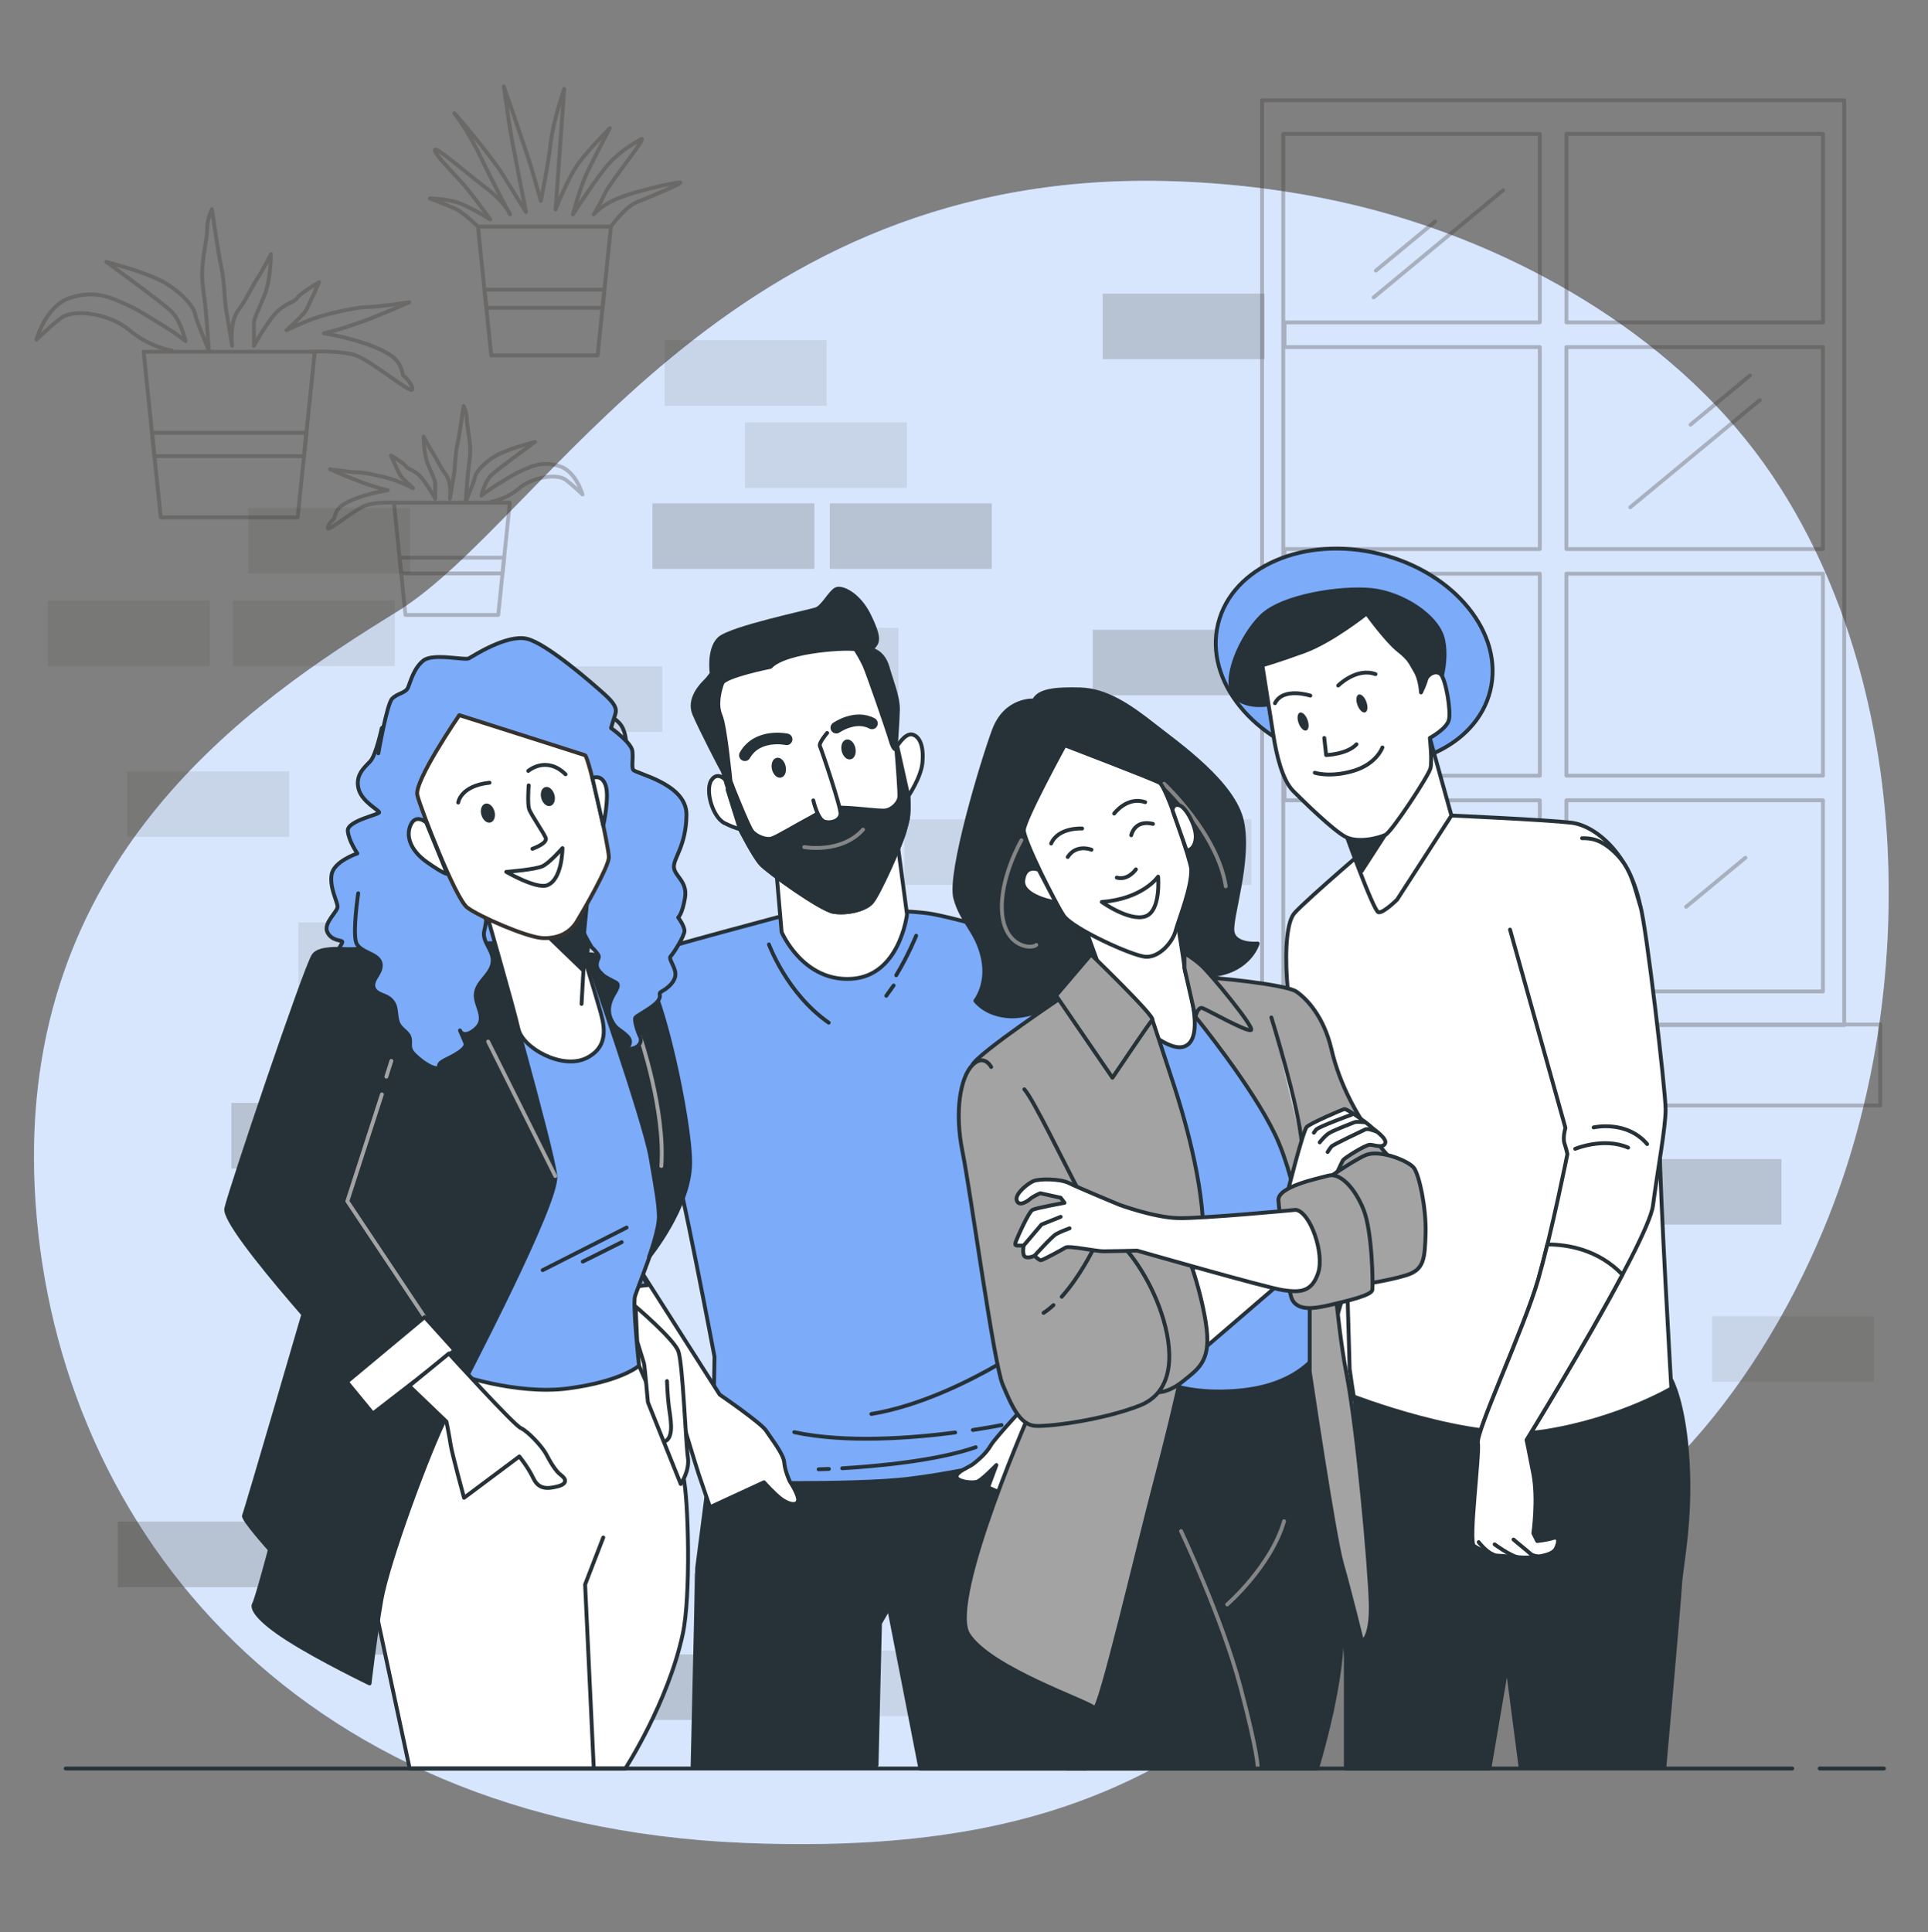 <svg xmlns="http://www.w3.org/2000/svg" width="500" height="501" viewBox="0 0 500 501" fill="none"><rect x="0" y="0" width="500" height="501" fill="#808080" stroke="none"/><path d="M464.501 131.06C462.921 128.37 461.251 125.74 459.511 123.16C436.331 88.81 396.441 65.32 357.201 54.7C340.021 50.05 322.271 47.61 304.491 47.01C187.881 43.06 141.431 134.96 102.891 158.68C64.351 182.4 5.041 222.92 9.001 307.91C12.961 392.9 74.221 472.95 192.821 477.89C311.411 482.83 319.321 429.47 385.531 409.7C429.351 396.62 460.481 352.44 475.731 311.61C496.501 255.97 495.521 183.7 464.501 131.06Z" fill="#7CABF9"></path><path opacity="0.7" d="M464.501 131.06C462.921 128.37 461.251 125.74 459.511 123.16C436.331 88.81 396.441 65.32 357.201 54.7C340.021 50.05 322.271 47.61 304.491 47.01C187.881 43.06 141.431 134.96 102.891 158.68C64.351 182.4 5.041 222.92 9.001 307.91C12.961 392.9 74.221 472.95 192.821 477.89C311.411 482.83 319.321 429.47 385.531 409.7C429.351 396.62 460.481 352.44 475.731 311.61C496.501 255.97 495.521 183.7 464.501 131.06Z" fill="white"></path><path opacity="0.2" d="M462 300.55H420V317.55H462V300.55Z" fill="#36332E"></path><path opacity="0.2" d="M325.379 163.3H283.379V180.3H325.379V163.3Z" fill="#36332E"></path><path opacity="0.2" d="M299.512 188.98H257.512V205.98H299.512V188.98Z" fill="#36332E"></path><path opacity="0.2" d="M327.961 76.14H285.961V93.14H327.961V76.14Z" fill="#36332E"></path><path opacity="0.2" d="M294 282.31H252V299.31H294V282.31Z" fill="#36332E"></path><path opacity="0.2" d="M211.199 130.51H169.199V147.51H211.199V130.51Z" fill="#36332E"></path><path opacity="0.2" d="M257.199 130.51H215.199V147.51H257.199V130.51Z" fill="#36332E"></path><path opacity="0.2" d="M222 408.02H180V425.02H222V408.02Z" fill="#36332E"></path><path opacity="0.2" d="M200 429.02H158V446.02H200V429.02Z" fill="#36332E"></path><path opacity="0.1" d="M276.512 212.48H234.512V229.48H276.512V212.48Z" fill="#36332E"></path><path opacity="0.1" d="M214.379 88.22H172.379V105.22H214.379V88.22Z" fill="#36332E"></path><path opacity="0.1" d="M486 341.31H444V358.31H486V341.31Z" fill="#36332E"></path><path opacity="0.1" d="M240 367.31H198V384.31H240V367.31Z" fill="#36332E"></path><path opacity="0.1" d="M288 367.31H246V384.31H288V367.31Z" fill="#36332E"></path><path opacity="0.1" d="M292 343.31H250V360.31H292V343.31Z" fill="#36332E"></path><path opacity="0.1" d="M324.512 212.48H282.512V229.48H324.512V212.48Z" fill="#36332E"></path><path opacity="0.2" d="M346 427.31H304V444.31H346V427.31Z" fill="#36332E"></path><path opacity="0.2" d="M142.391 215.72H100.391V232.72H142.391V215.72Z" fill="#36332E"></path><path opacity="0.1" d="M119.391 239.22H77.391V256.22H119.391V239.22Z" fill="#36332E"></path><path opacity="0.1" d="M167.391 239.22H125.391V256.22H167.391V239.22Z" fill="#36332E"></path><path opacity="0.2" d="M126 342.31H84V359.31H126V342.31Z" fill="#36332E"></path><path opacity="0.1" d="M312 261.02H270V278.02H312V261.02Z" fill="#36332E"></path><path opacity="0.1" d="M249 428.02H207V445.02H249V428.02Z" fill="#36332E"></path><path opacity="0.1" d="M235.199 109.51H193.199V126.51H235.199V109.51Z" fill="#36332E"></path><path opacity="0.2" d="M102 286.02H60V303.02H102V286.02Z" fill="#36332E"></path><path opacity="0.1" d="M126 265.02H84V282.02H126V265.02Z" fill="#36332E"></path><path opacity="0.1" d="M233 162.81H191V179.81H233V162.81Z" fill="#36332E"></path><path opacity="0.1" d="M171.77 172.79H129.77V189.79H171.77V172.79Z" fill="#36332E"></path><path opacity="0.2" d="M379 300.55H337V317.55H379V300.55Z" fill="#36332E"></path><path opacity="0.2" d="M72.531 394.58H30.531V411.58H72.531V394.58Z" fill="#36332E"></path><path opacity="0.1" d="M54.391 155.72H12.391V172.72H54.391V155.72Z" fill="#36332E"></path><path opacity="0.1" d="M102.391 155.72H60.391V172.72H102.391V155.72Z" fill="#36332E"></path><path opacity="0.1" d="M106.391 131.72H64.391V148.72H106.391V131.72Z" fill="#36332E"></path><path opacity="0.1" d="M75 200.02H33V217.02H75V200.02Z" fill="#36332E"></path><path opacity="0.2" d="M129.531 412.08H87.531V429.08H129.531V412.08Z" fill="#36332E"></path><g opacity="0.3"><path d="M327.301 26V265.83H478.271V26H327.301ZM472.771 83.61H406.231V34.73H472.771V83.61ZM406.221 148.76H472.761V201.14H406.221V148.76ZM406.221 142.37V90H472.761V142.38H406.221V142.37ZM332.791 34.73H399.331V83.61H333.121V90H399.331V142.38H333.121V148.77H399.331V201.15H333.121V207.54H399.331V257.12H332.791V34.73ZM406.221 257.1V207.52H472.761V257.1H406.221Z" stroke="#36332E" stroke-miterlimit="10" stroke-linecap="round" stroke-linejoin="round"></path><path d="M389.8 49.34L356.23 77.13" stroke="#36332E" stroke-miterlimit="10" stroke-linecap="round" stroke-linejoin="round"></path><path d="M456.373 103.75L422.793 131.54" stroke="#36332E" stroke-miterlimit="10" stroke-linecap="round" stroke-linejoin="round"></path><path d="M380.543 221.26L346.973 249.04" stroke="#36332E" stroke-miterlimit="10" stroke-linecap="round" stroke-linejoin="round"></path><path d="M372.193 57.45L356.812 70.18" stroke="#36332E" stroke-miterlimit="10" stroke-linecap="round" stroke-linejoin="round"></path><path d="M453.812 97.39L438.422 110.12" stroke="#36332E" stroke-miterlimit="10" stroke-linecap="round" stroke-linejoin="round"></path><path d="M378.562 229.94L363.172 242.68" stroke="#36332E" stroke-miterlimit="10" stroke-linecap="round" stroke-linejoin="round"></path><path d="M373.933 168.58L358.543 181.32" stroke="#36332E" stroke-miterlimit="10" stroke-linecap="round" stroke-linejoin="round"></path><path d="M452.652 222.42L437.262 235.15" stroke="#36332E" stroke-miterlimit="10" stroke-linecap="round" stroke-linejoin="round"></path><path d="M487.622 265.67H318.602V286.67H487.622V265.67Z" stroke="#36332E" stroke-miterlimit="10" stroke-linecap="round" stroke-linejoin="round"></path></g><g opacity="0.3"><path d="M78.84 118.28L79.46 112.24H39.43L40.05 118.28H78.84Z" stroke="#36332E" stroke-miterlimit="10" stroke-linecap="round" stroke-linejoin="round"></path><path d="M77.2 134.17H41.69L37.25 91.2H81.63L77.2 134.17Z" stroke="#36332E" stroke-miterlimit="10" stroke-linecap="round" stroke-linejoin="round"></path><path d="M44.499 90.89C44.499 90.89 38.859 90.08 33.619 85.65C28.379 81.22 19.119 80.01 15.899 82.43C12.679 84.85 9.449 88.07 9.449 88.07C9.449 88.07 11.869 79.21 18.309 77.19C24.759 75.18 28.779 77.19 32.409 78.8C36.039 80.41 37.649 81.62 41.679 84.04C45.709 86.46 48.129 88.47 48.129 88.47C48.129 88.47 46.919 83.23 44.499 80.82C42.079 78.4 27.579 67.93 27.579 67.93C27.579 67.93 35.639 69.94 40.869 72.36C46.109 74.78 50.139 79.21 50.539 81.22C50.939 83.23 52.549 86.86 52.549 86.86L54.159 90.89C54.159 90.89 53.759 84.85 53.349 80.42C52.949 75.99 52.139 73.17 52.539 68.74C52.939 64.31 53.749 61.49 53.749 59.07C53.749 56.65 54.959 54.24 54.959 54.24C54.959 54.24 56.569 65.52 57.379 69.14C58.189 72.77 58.189 77.6 58.589 80.02C58.989 82.44 60.199 89.69 60.199 89.69C60.199 89.69 59.389 83.65 61.809 80.43C64.229 77.21 65.029 74.79 66.639 72.37C68.249 69.95 70.269 65.92 70.269 65.92C70.269 65.92 70.269 72.37 68.659 76.39C67.049 80.42 65.839 82.43 65.839 84.04C65.839 85.65 65.839 89.68 65.839 89.68C65.839 89.68 69.869 82.43 72.289 80.42C74.709 78.41 76.319 78.41 77.119 77.2C77.929 75.99 82.759 73.17 82.759 73.17C82.759 73.17 79.939 79.62 79.129 80.82C78.319 82.03 74.299 85.65 74.299 85.65C74.299 85.65 79.129 83.23 83.159 82.02C87.189 80.81 93.229 79.6 95.649 79.6C98.069 79.6 106.119 78.39 106.119 78.39C106.119 78.39 98.869 81.61 94.439 83.22C90.009 84.83 87.189 85.64 85.579 86.04C83.969 86.44 83.969 86.44 83.969 86.44C83.969 86.44 89.609 87.25 95.249 89.26C100.889 91.27 102.499 92.89 103.309 94.09C104.119 95.3 104.519 97.31 104.519 97.31C104.519 97.31 106.939 99.32 106.939 100.94C106.939 102.56 96.059 93.29 92.039 92.08C88.009 90.87 81.639 91.18 81.639 91.18" stroke="#36332E" stroke-miterlimit="10" stroke-linecap="round" stroke-linejoin="round"></path></g><g opacity="0.3"><path d="M104.041 148.7L103.621 144.61H130.751L130.321 148.7H104.041Z" stroke="#36332E" stroke-miterlimit="10" stroke-linecap="round" stroke-linejoin="round"></path><path d="M105.148 159.47H129.208L132.218 130.35H102.148L105.148 159.47Z" stroke="#36332E" stroke-miterlimit="10" stroke-linecap="round" stroke-linejoin="round"></path><path d="M127.31 130.14C127.31 130.14 131.13 129.59 134.68 126.59C138.23 123.59 144.51 122.77 146.69 124.41C148.87 126.05 151.06 128.23 151.06 128.23C151.06 128.23 149.42 122.23 145.06 120.86C140.69 119.5 137.96 120.86 135.51 121.95C133.05 123.04 131.96 123.86 129.23 125.5C126.5 127.14 124.86 128.5 124.86 128.5C124.86 128.5 125.68 124.95 127.32 123.31C128.96 121.67 138.78 114.58 138.78 114.58C138.78 114.58 133.32 115.94 129.77 117.58C126.22 119.22 123.49 122.22 123.22 123.58C122.95 124.94 121.86 127.4 121.86 127.4L120.77 130.13C120.77 130.13 121.04 126.04 121.32 123.03C121.59 120.03 122.14 118.12 121.87 115.11C121.6 112.11 121.05 110.2 121.05 108.56C121.05 106.92 120.23 105.28 120.23 105.28C120.23 105.28 119.14 112.92 118.59 115.38C118.04 117.84 118.04 121.11 117.77 122.75C117.5 124.39 116.68 129.3 116.68 129.3C116.68 129.3 117.23 125.21 115.59 123.02C113.95 120.84 113.41 119.2 112.31 117.56C111.22 115.92 109.85 113.19 109.85 113.19C109.85 113.19 109.85 117.56 110.94 120.29C112.03 123.02 112.85 124.38 112.85 125.48C112.85 126.57 112.85 129.3 112.85 129.3C112.85 129.3 110.12 124.39 108.48 123.02C106.84 121.66 105.75 121.66 105.2 120.84C104.65 120.02 101.38 118.11 101.38 118.11C101.38 118.11 103.29 122.48 103.84 123.3C104.39 124.12 107.12 126.58 107.12 126.58C107.12 126.58 103.84 124.94 101.12 124.12C98.39 123.3 94.3 122.48 92.66 122.48C91.02 122.48 85.56 121.66 85.56 121.66C85.56 121.66 90.47 123.84 93.48 124.94C96.48 126.03 98.39 126.58 99.48 126.85C100.57 127.12 100.57 127.12 100.57 127.12C100.57 127.12 96.75 127.67 92.93 129.03C89.11 130.39 88.02 131.49 87.47 132.31C86.92 133.13 86.65 134.49 86.65 134.49C86.65 134.49 85 135.87 85 136.96C85 138.05 92.37 131.77 95.1 130.96C97.83 130.14 102.15 130.35 102.15 130.35" stroke="#36332E" stroke-miterlimit="10" stroke-linecap="round" stroke-linejoin="round"></path></g><g opacity="0.3"><path d="M156.271 79.81L156.751 75.11H125.641L126.121 79.81H156.271Z" stroke="#36332E" stroke-miterlimit="10" stroke-linecap="round" stroke-linejoin="round"></path><path d="M154.989 92.16H127.399L123.949 58.76H158.439L154.989 92.16Z" stroke="#36332E" stroke-miterlimit="10" stroke-linecap="round" stroke-linejoin="round"></path><path d="M123.948 58.76C123.948 58.76 120.118 54.99 117.878 54.03C115.638 53.07 111.488 51.47 111.488 51.47C111.488 51.47 116.598 51.47 120.108 53.07C123.618 54.67 127.138 56.9 127.138 56.9C127.138 56.9 123.948 52.43 121.388 49.23C118.828 46.04 113.088 40.61 112.768 39.01C112.448 37.41 120.438 44.44 125.868 48.59C131.298 52.74 132.258 55.62 132.258 55.62C132.258 55.62 128.108 47.95 124.908 41.25C121.718 34.54 118.838 30.71 117.878 29.43C116.918 28.15 127.138 39.97 130.658 45.72C134.168 51.47 136.408 54.98 136.408 54.98C136.408 54.98 132.578 35.82 131.938 31.34C131.298 26.87 130.658 22.4 130.658 22.4C130.658 22.4 136.728 39.97 137.688 43.16C138.648 46.35 140.248 52.1 140.248 52.1C140.248 52.1 142.168 42.84 142.808 37.09C143.448 31.34 146.318 23.04 146.318 23.04C146.318 23.04 145.038 40.93 144.718 45.4C144.398 49.87 144.078 54.34 144.078 54.34C144.078 54.34 147.268 46.04 150.148 42.2C153.018 38.37 158.138 33.26 158.138 33.26C158.138 33.26 152.708 43.48 151.428 46.68C150.148 49.87 148.558 55.62 148.558 55.62C148.558 55.62 154.948 45.72 157.818 42.52C160.688 39.33 163.568 37.73 166.118 36.13C168.678 34.53 158.128 47.31 156.858 50.18C155.578 53.05 153.988 55.61 153.988 55.61C153.988 55.61 155.908 53.05 161.018 51.14C166.128 49.22 175.068 47.31 176.348 47.31C177.628 47.31 168.358 51.14 165.168 52.42C161.978 53.7 158.458 58.74 158.458 58.74" stroke="#36332E" stroke-miterlimit="10" stroke-linecap="round" stroke-linejoin="round"></path></g><path d="M386.476 179.101C390.118 164.316 377.272 148.439 357.784 143.638C338.296 138.837 319.546 146.931 315.903 161.716C312.261 176.501 325.107 192.378 344.595 197.179C364.083 201.98 382.833 193.886 386.476 179.101Z" fill="#7CABF9" stroke="#263238" stroke-miterlimit="10" stroke-linecap="round" stroke-linejoin="round"></path><path d="M330.64 182.36C330.64 182.36 323.43 184.33 320.15 180.39C316.87 176.46 321.79 164.98 327.2 159.73C332.61 154.48 347.86 152.19 355.73 153.01C363.6 153.83 372.95 159.73 374.26 165.96C375.57 172.19 372.95 178.26 372.78 180.22C372.62 182.19 368.03 182.19 367.37 181.2C366.71 180.22 356.88 165.79 354.91 165.13C352.94 164.47 351.63 165.79 349.5 166.93C347.37 168.08 331.14 174.96 331.14 174.96L330.64 182.36Z" fill="#263238" stroke="#263238" stroke-miterlimit="10" stroke-linecap="round" stroke-linejoin="round"></path><path d="M354.52 346.91L351.28 325.86L343.83 351.44C342.03 354.52 339.9 358.49 338.93 361.58C337.08 367.44 346.4 385.9 347.02 383.95C347.64 382 351.15 356.94 351.15 356.94C351.15 356.94 351.8 352.64 351.52 349.26L354.52 346.91Z" fill="white" stroke="#263238" stroke-miterlimit="10" stroke-linecap="round" stroke-linejoin="round"></path><path d="M350.201 361.8C350.201 361.8 343.461 364.09 343.461 378.41C343.461 382.31 349.021 423.3 349.021 430.16C349.021 443.09 349.021 458.6 349.021 458.6H386.261L390.861 431.6L394.311 458.03H431.661C431.661 458.03 435.391 416.37 435.681 411.2C435.971 406.03 438.551 394.82 437.691 379.31C436.831 363.8 433.381 357.76 433.381 357.76L351.041 356.32L350.201 361.8Z" fill="#263238" stroke="#263238" stroke-miterlimit="10" stroke-linecap="round" stroke-linejoin="round"></path><path d="M357.11 217.66C357.11 217.66 339.56 232.61 335.76 236.71C331.82 240.96 333.46 264.37 338.5 280.5C343.54 296.63 348.89 321.58 349.14 326.62C349.39 331.66 350.2 361.81 350.2 361.81C350.2 361.81 381.52 374.16 400.67 371.14C419.82 368.12 433.44 360.05 433.44 360.05C433.44 360.05 430.42 308.37 430.42 297.03C430.42 285.69 427.9 248.13 425.38 235.02C422.86 221.91 414.04 214.1 407.48 213.34C400.93 212.58 376.41 211.48 376.41 211.48L357.11 217.66Z" fill="white" stroke="#263238" stroke-miterlimit="10" stroke-linecap="round" stroke-linejoin="round"></path><path d="M348.25 214.12C348.25 214.12 356.17 236.35 357.49 236.57C358.81 236.79 362.33 233.27 362.33 233.27L376.41 211.49L370.81 191.39C370.81 191.39 367.61 202.03 361.45 208.85C355.29 215.66 348.25 214.12 348.25 214.12Z" fill="white" stroke="#263238" stroke-miterlimit="10" stroke-linecap="round" stroke-linejoin="round"></path><path d="M363.55 209.77L353.16 225.85L348.25 214.12L363.55 209.77Z" fill="#263238" stroke="#263238" stroke-miterlimit="10" stroke-linecap="round" stroke-linejoin="round"></path><path d="M354.421 159.07C354.421 159.07 345.401 166.28 338.191 168.91C330.981 171.53 327.371 172.52 327.371 172.52C327.371 172.52 329.671 187.11 330.321 191.21C330.981 195.31 332.451 202.2 335.401 205.15C338.351 208.1 345.571 215.15 348.841 216.95C352.121 218.75 357.691 217.28 359.331 216.46C360.971 215.64 370.481 201.21 370.971 199.24C371.461 197.27 370.811 191.37 370.811 191.37C370.811 191.37 375.071 189.07 375.731 186.78C376.391 184.48 374.911 175.96 373.601 174.81C372.291 173.66 370.161 174.97 369.831 176.29C369.501 177.6 368.521 179.57 368.521 179.57C368.521 179.57 368.361 176.13 367.041 174C365.731 171.87 365.731 171.05 362.611 168.59C359.501 166.12 354.421 159.07 354.421 159.07Z" fill="white" stroke="#263238" stroke-miterlimit="10" stroke-linecap="round" stroke-linejoin="round"></path><path d="M343.43 191.37L343.92 195.8C343.92 195.8 349.33 195.64 351.79 193.01" stroke="#263238" stroke-miterlimit="10" stroke-linecap="round" stroke-linejoin="round"></path><path d="M340.973 200.39C340.973 200.39 344.903 201.7 350.973 199.9C357.043 198.1 358.513 193.83 358.513 193.83" stroke="#263238" stroke-miterlimit="10" stroke-linecap="round" stroke-linejoin="round"></path><path d="M339.821 180.39C339.821 180.39 332.771 178.09 330.641 182.36" stroke="#263238" stroke-miterlimit="10" stroke-linecap="round" stroke-linejoin="round"></path><path d="M347.043 177.77C347.043 177.77 351.793 173.02 356.713 174.82" stroke="#263238" stroke-miterlimit="10" stroke-linecap="round" stroke-linejoin="round"></path><path d="M339.092 186.69C339.562 187.97 339.422 189.19 338.782 189.42C338.142 189.65 337.252 188.81 336.782 187.53C336.312 186.25 336.452 185.03 337.092 184.8C337.732 184.57 338.632 185.41 339.092 186.69Z" fill="#263238"></path><path d="M354.35 182C354.82 183.28 354.68 184.5 354.04 184.73C353.4 184.96 352.51 184.12 352.04 182.84C351.57 181.56 351.71 180.34 352.35 180.11C352.99 179.88 353.88 180.73 354.35 182Z" fill="#263238"></path><path d="M391.602 241.06L405.972 292.48C405.972 292.48 405.212 295 405.722 296.51C406.222 298.02 406.482 299.28 406.482 299.28C406.482 299.28 402.452 319.45 398.922 331.8C395.392 344.15 382.792 371.12 383.292 374.15C383.792 377.17 380.772 399.86 382.282 400.87C383.792 401.88 387.322 403.39 388.332 403.39C389.342 403.39 393.882 403.89 395.392 403.89C396.902 403.89 402.452 403.64 403.462 401.62C404.472 399.6 404.222 398.34 402.702 398.85C401.192 399.35 398.672 399.61 398.672 399.61L397.662 397.59C397.662 397.59 398.922 388.77 397.662 382.21C396.402 375.66 395.902 373.39 395.902 373.39C395.902 373.39 427.412 322.22 428.672 312.64C429.932 303.06 431.952 292.47 431.952 287.68C431.952 282.89 426.912 239.79 425.402 235C423.892 230.21 423.132 225.42 419.102 221.39C415.072 217.36 412.292 217.36 410.282 217.36" fill="white"></path><path d="M391.602 241.06L405.972 292.48C405.972 292.48 405.212 295 405.722 296.51C406.222 298.02 406.482 299.28 406.482 299.28C406.482 299.28 402.452 319.45 398.922 331.8C395.392 344.15 382.792 371.12 383.292 374.15C383.792 377.17 380.772 399.86 382.282 400.87C383.792 401.88 387.322 403.39 388.332 403.39C389.342 403.39 393.882 403.89 395.392 403.89C396.902 403.89 402.452 403.64 403.462 401.62C404.472 399.6 404.222 398.34 402.702 398.85C401.192 399.35 398.672 399.61 398.672 399.61L397.662 397.59C397.662 397.59 398.922 388.77 397.662 382.21C396.402 375.66 395.902 373.39 395.902 373.39C395.902 373.39 427.412 322.22 428.672 312.64C429.932 303.06 431.952 292.47 431.952 287.68C431.952 282.89 426.912 239.79 425.402 235C423.892 230.21 423.132 225.42 419.102 221.39C415.072 217.36 412.292 217.36 410.282 217.36" stroke="#263238" stroke-miterlimit="10" stroke-linecap="round" stroke-linejoin="round"></path><path d="M408.5 297.91C408.5 297.91 415.9 294.83 422.23 297.6" stroke="#263238" stroke-miterlimit="10" stroke-linecap="round" stroke-linejoin="round"></path><path d="M413.281 292.36C413.281 292.36 421.761 290.36 427.161 296.68" stroke="#263238" stroke-miterlimit="10" stroke-linecap="round" stroke-linejoin="round"></path><path d="M401.291 322.71C400.501 325.93 399.691 329.06 398.911 331.81C395.381 344.16 382.781 371.13 383.281 374.16C383.781 377.18 380.761 399.87 382.271 400.88C383.781 401.89 387.311 403.4 388.321 403.4C389.331 403.4 393.871 403.9 395.381 403.9C396.891 403.9 402.441 403.65 403.451 401.63C404.461 399.61 404.211 398.35 402.691 398.86C401.181 399.36 398.661 399.62 398.661 399.62L397.651 397.6C397.651 397.6 398.911 388.78 397.651 382.22C396.391 375.66 395.891 373.4 395.891 373.4C395.891 373.4 411.031 348.81 420.741 330.53C414.461 324 406.541 322.71 401.291 322.71Z" fill="white" stroke="#263238" stroke-miterlimit="10" stroke-linecap="round" stroke-linejoin="round"></path><path d="M392.512 399.23C392.512 399.23 395.012 401.34 395.872 402.02C396.742 402.69 397.022 403.37 398.662 403.56" fill="white"></path><path d="M392.512 399.23C392.512 399.23 395.012 401.34 395.872 402.02C396.742 402.69 397.022 403.37 398.662 403.56" stroke="#263238" stroke-miterlimit="10" stroke-linecap="round" stroke-linejoin="round"></path><path d="M387.609 400.48C387.609 400.48 391.359 403.27 393.669 403.84L387.609 400.48Z" fill="white"></path><path d="M387.609 400.48C387.609 400.48 391.359 403.27 393.669 403.84" stroke="#263238" stroke-miterlimit="10" stroke-linecap="round" stroke-linejoin="round"></path><path d="M383.48 399.9C383.48 399.9 385.21 402.21 387.13 403.07L383.48 399.9Z" fill="white"></path><path d="M383.48 399.9C383.48 399.9 385.21 402.21 387.13 403.07" stroke="#263238" stroke-miterlimit="10" stroke-linecap="round" stroke-linejoin="round"></path><path d="M350.102 355.59C350.102 355.59 351.012 362.36 351.382 363.46C351.752 364.56 351.202 366.57 351.562 370.78C351.932 374.99 353.022 379.38 350.282 378.65C347.542 377.92 346.252 370.78 346.442 368.95C346.622 367.12 343.332 361.63 343.332 361.63" fill="white"></path><path d="M350.102 355.59C350.102 355.59 351.012 362.36 351.382 363.46C351.752 364.56 351.202 366.57 351.562 370.78C351.932 374.99 353.022 379.38 350.282 378.65C347.542 377.92 346.252 370.78 346.442 368.95C346.622 367.12 343.332 361.63 343.332 361.63" stroke="#263238" stroke-miterlimit="10" stroke-linecap="round" stroke-linejoin="round"></path><path d="M296.823 318.47C294.263 313.57 275.253 246.18 275.253 246.18C271.673 255.99 269.383 304.36 269.383 304.36L271.463 330.01L271.093 334.82C276.063 331.42 288.233 324.69 296.323 333.65C296.453 333.18 296.543 332.78 296.593 332.47C297.643 326 299.383 323.37 296.823 318.47Z" fill="#7CABF9" stroke="#263238" stroke-miterlimit="10" stroke-linecap="round" stroke-linejoin="round"></path><path d="M290.691 324.96C291.981 325.18 293.231 325.53 294.411 326.05" stroke="#263238" stroke-miterlimit="10" stroke-linecap="round" stroke-linejoin="round"></path><path d="M272.863 327.33C272.863 327.33 279.253 324.82 286.043 324.65" stroke="#263238" stroke-miterlimit="10" stroke-linecap="round" stroke-linejoin="round"></path><path d="M293.163 322.26C293.163 322.26 287.552 318.86 283.062 320.2" stroke="#263238" stroke-miterlimit="10" stroke-linecap="round" stroke-linejoin="round"></path><path d="M179.613 457.93L180.803 406.55L184.453 378.36L269.443 375.46L277.023 395.67L281.683 458.6H238.673L230.543 416.92L228.213 420.93L227.323 457.71L179.613 457.93Z" fill="#263238" stroke="#263238" stroke-miterlimit="10" stroke-linecap="round" stroke-linejoin="round"></path><path d="M206.381 236.6C206.381 236.6 169.361 246.41 167.111 247.52C164.851 248.63 169.831 282.29 173.321 294.55C176.811 306.81 185.301 351.83 185.301 351.83L184.731 384.37C184.731 384.37 221.041 385.26 235.571 383.48C250.101 381.7 266.021 377.68 266.021 377.68C266.021 377.68 271.181 348.93 269.411 329.98C267.641 311.03 272.791 264 272.871 260.88C272.951 257.76 275.231 246.17 275.231 246.17C275.231 246.17 247.571 237.7 240.461 236.81C233.371 235.93 216.661 235.48 206.381 236.6Z" fill="#7CABF9" stroke="#263238" stroke-miterlimit="10" stroke-linecap="round" stroke-linejoin="round"></path><path d="M199.41 244.9C199.41 244.9 204.02 257.61 214.91 265.2" stroke="#263238" stroke-miterlimit="10" stroke-linecap="round" stroke-linejoin="round"></path><path d="M237.592 242.65C237.592 242.65 235.632 247.57 232.422 252.9" stroke="#263238" stroke-miterlimit="10" stroke-linecap="round" stroke-linejoin="round"></path><path d="M231.75 255.56L229.84 258.23" stroke="#263238" stroke-miterlimit="10" stroke-linecap="round" stroke-linejoin="round"></path><path d="M218.422 380.75C227.022 380.24 242.792 378.86 253.032 375.29" stroke="#263238" stroke-miterlimit="10" stroke-linecap="round" stroke-linejoin="round"></path><path d="M212.301 381.02C212.301 381.02 213.281 381 214.961 380.92" stroke="#263238" stroke-miterlimit="10" stroke-linecap="round" stroke-linejoin="round"></path><path d="M247.723 371.47C236.433 372.94 219.313 374.27 205.973 371.39" stroke="#263238" stroke-miterlimit="10" stroke-linecap="round" stroke-linejoin="round"></path><path d="M259.731 369.54C259.731 369.54 256.881 370.13 252.301 370.82" stroke="#263238" stroke-miterlimit="10" stroke-linecap="round" stroke-linejoin="round"></path><path d="M258.793 353.87C251.963 357.82 238.913 364.54 225.973 366.67" stroke="#263238" stroke-miterlimit="10" stroke-linecap="round" stroke-linejoin="round"></path><path d="M263.669 350.89C263.669 350.89 262.749 351.51 261.109 352.51" stroke="#263238" stroke-miterlimit="10" stroke-linecap="round" stroke-linejoin="round"></path><path d="M201.152 223.79L202.702 241.69C202.702 241.69 208.172 254.66 220.902 253.82C233.382 253 235.222 237.12 235.222 237.12L232.702 218.23C232.702 218.23 221.742 227.38 215.602 226.58C209.452 225.78 201.152 223.79 201.152 223.79Z" fill="white" stroke="#263238" stroke-miterlimit="10" stroke-linecap="round" stroke-linejoin="round"></path><path d="M188.474 202.6C188.474 202.6 186.204 199.71 184.494 202.32C182.784 204.93 184.814 211.95 187.934 213.47C191.064 214.98 191.884 214.98 191.884 214.98C191.884 214.98 195.434 222 197.304 224.06C199.184 226.12 212.844 235.89 216.134 236.44C219.424 236.99 224.124 236.03 225.964 234.1C227.804 232.17 233.624 218.96 234.524 215.8C235.424 212.64 235.584 211.95 235.624 210.02C235.674 208.09 235.574 206.44 235.574 206.44C235.574 206.44 238.854 201.62 239.224 197.77C239.594 193.92 238.704 191.03 236.644 190.48C234.594 189.93 232.294 194.06 232.294 194.06L225.374 172.87C225.374 172.87 223.034 167.09 220.994 166.4C218.944 165.71 204.184 167.5 197.924 170.12C191.664 172.73 185.544 175.49 185.064 178.38C184.584 181.27 188.474 202.6 188.474 202.6Z" fill="white" stroke="#263238" stroke-miterlimit="10" stroke-linecap="round" stroke-linejoin="round"></path><path d="M199.793 172.94C199.793 172.94 187.983 175.29 187.293 177.21C186.603 179.13 185.663 182.77 186.873 185.55C188.093 188.33 189.453 202.65 189.453 202.65C189.453 202.65 191.263 207.14 190.003 206.5C188.733 205.86 187.793 200.52 187.383 199.87C186.973 199.23 181.663 188.97 180.043 185.12C178.423 181.27 181.933 177.64 182.813 176.78C183.693 175.93 184.573 174.64 184.573 174.64C184.573 174.64 183.653 168.44 186.503 165.66C189.353 162.88 209.973 158.61 211.693 157.97C213.423 157.33 215.213 153.7 216.733 152.84C218.253 151.99 222.683 154.12 225.333 159.47C227.983 164.81 227.733 166.31 226.853 167.38C225.973 168.45 225.973 168.45 225.973 168.45C225.973 168.45 228.953 168.88 230.143 172.94C231.323 177 232.943 180.85 232.863 184.05C232.783 187.26 232.313 193.42 232.293 194.06C232.273 194.7 231.543 194.09 230.953 191.96C230.363 189.82 224.973 174.22 224.153 172.51C223.343 170.8 222.313 169.09 221.903 168.45C221.503 167.81 203.963 168.45 199.793 172.94Z" fill="#263238" stroke="#263238" stroke-miterlimit="10" stroke-linecap="round" stroke-linejoin="round"></path><path d="M216.131 236.45C219.421 237 224.121 236.04 225.961 234.11C227.801 232.18 233.621 218.97 234.521 215.81C235.421 212.65 235.581 211.96 235.621 210.03C235.671 208.1 235.571 206.45 235.571 206.45L232.671 193.46C232.571 193.62 232.481 193.75 232.421 193.85C232.751 197.86 233.351 205.61 233.231 206.72C233.061 208.23 231.361 209.88 229.711 210.16C228.051 210.44 220.241 209.2 216.791 209.47C213.341 209.75 212.211 210.98 209.561 212.36C206.911 213.74 201.471 217.04 200.081 217.45C198.691 217.86 196.101 216.9 195.041 215.52C193.971 214.14 189.451 202.64 189.451 202.64C189.451 203.38 188.691 204.79 188.691 204.79L191.881 214.97C191.881 214.97 195.431 221.99 197.301 224.05C199.181 226.13 212.841 235.9 216.131 236.45Z" fill="#263238" stroke="#263238" stroke-miterlimit="10" stroke-linecap="round" stroke-linejoin="round"></path><path d="M214.504 190.07C214.504 190.07 212.234 192.68 212.634 193.51C213.024 194.34 218.164 209.47 217.984 211.12C217.804 212.77 215.584 213.6 213.804 213.05C212.024 212.5 210.914 207.55 210.914 207.55" fill="white"></path><path d="M214.504 190.07C214.504 190.07 212.234 192.68 212.634 193.51C213.024 194.34 218.164 209.47 217.984 211.12C217.804 212.77 215.584 213.6 213.804 213.05C212.024 212.5 210.914 207.55 210.914 207.55" stroke="#263238" stroke-miterlimit="10" stroke-linecap="round" stroke-linejoin="round"></path><path d="M216.883 188.7C216.883 188.7 221.783 185.26 226.133 187.6" stroke="#263238" stroke-width="3" stroke-miterlimit="10" stroke-linecap="round" stroke-linejoin="round"></path><path d="M204.002 191.72C204.002 191.72 196.472 190.07 193.172 195.85" stroke="#263238" stroke-width="3" stroke-miterlimit="10" stroke-linecap="round" stroke-linejoin="round"></path><path d="M203.243 198.75C203.513 199.89 203.163 200.96 202.463 201.15C201.763 201.33 200.973 200.56 200.693 199.42C200.423 198.28 200.773 197.21 201.473 197.02C202.183 196.84 202.973 197.61 203.243 198.75Z" fill="#263238" stroke="#263238" stroke-miterlimit="10" stroke-linecap="round" stroke-linejoin="round"></path><path d="M221.321 194.01C221.591 195.15 221.241 196.22 220.541 196.41C219.841 196.59 219.051 195.82 218.771 194.68C218.501 193.54 218.851 192.47 219.551 192.28C220.261 192.09 221.051 192.87 221.321 194.01Z" fill="#263238" stroke="#263238" stroke-miterlimit="10" stroke-linecap="round" stroke-linejoin="round"></path><path d="M208.562 219.66C208.562 219.66 218.153 221.45 223.812 215.12" stroke="#858585" stroke-miterlimit="10" stroke-linecap="round" stroke-linejoin="round"></path><path d="M296.592 332.46C296.572 332.6 296.532 332.77 296.492 332.94C296.532 332.77 296.562 332.6 296.592 332.46Z" stroke="#263238" stroke-miterlimit="10" stroke-linecap="round" stroke-linejoin="round"></path><path d="M296.321 333.64C288.231 324.68 276.061 331.41 271.091 334.81L268.511 358.51L267.291 362.97C267.291 362.97 258.141 372.78 256.971 374.78C255.811 376.79 253.991 378.35 252.621 379.46C251.261 380.57 248.341 381.47 248.081 382.8C247.821 384.14 252.271 384.81 253.621 384.14C254.971 383.47 258.401 379.91 258.401 379.91L256.251 385.71L273.671 393.29C273.671 393.29 274.691 388.16 275.211 385.04C275.731 381.92 276.581 374.56 276.831 373.23C277.081 371.93 294.571 341.1 296.451 333.04C296.421 333.23 296.371 333.43 296.321 333.64Z" fill="white" stroke="#263238" stroke-miterlimit="10" stroke-linecap="round" stroke-linejoin="round"></path><path d="M167.114 247.52C167.114 247.52 162.554 251.75 161.564 255.99C160.574 260.23 145.454 313.24 141.914 321.26C138.374 329.28 137.774 335.75 139.704 338.87C141.634 341.99 176.484 366.77 176.484 366.77C176.484 366.77 180.194 379.25 181.234 382.37C182.274 385.49 184.144 390.84 184.144 390.84L198.124 384.38C198.124 384.38 200.724 387.28 202.484 388.62C204.234 389.96 206.444 390.63 206.924 389.29C207.404 387.95 204.824 384.16 204.824 384.16C204.824 384.16 203.554 381.49 203.384 379.26C203.214 377.03 199.974 373.02 198.684 371.01C197.394 369 186.654 361.65 186.654 361.65L164.744 327.29L173.354 294.56C173.334 294.55 165.554 256.66 167.114 247.52Z" fill="white" stroke="#263238" stroke-miterlimit="10" stroke-linecap="round" stroke-linejoin="round"></path><path d="M164.722 327.28L174.642 299.51C174.642 299.51 165.552 256.66 167.112 247.52C167.112 247.52 162.552 251.75 161.552 255.99C160.562 260.23 145.442 313.24 141.902 321.26C138.362 329.28 137.762 335.75 139.692 338.87C140.242 339.76 143.252 343.68 149.202 346.94C151.232 343.06 156.502 334.04 167.942 333.26L164.722 327.28Z" fill="#7CABF9" stroke="#263238" stroke-miterlimit="10" stroke-linecap="round" stroke-linejoin="round"></path><path d="M148.262 325.72C148.262 325.72 154.972 324.83 161.152 327.28" stroke="#263238" stroke-miterlimit="10" stroke-linecap="round" stroke-linejoin="round"></path><path d="M157.23 323.71C157.23 323.71 162.76 325.27 164.72 327.28" stroke="#263238" stroke-miterlimit="10" stroke-linecap="round" stroke-linejoin="round"></path><path d="M275.713 362.19C275.713 362.19 263.103 397.46 267.803 416.49C272.503 435.52 276.783 458.6 276.783 458.6H341.553C341.553 458.6 348.823 435.09 347.963 420.98C347.103 406.87 345.393 391.05 345.393 391.05L341.973 350.43H277.413L275.713 362.19Z" fill="#263238" stroke="#263238" stroke-miterlimit="10" stroke-linecap="round" stroke-linejoin="round"></path><path d="M306.285 397.03C306.285 397.03 316.975 419.69 321.675 437.43C326.375 455.17 326.165 458.38 326.165 458.38" stroke="#858585" stroke-miterlimit="10" stroke-linecap="round" stroke-linejoin="round"></path><path d="M318.254 416.06C318.254 416.06 329.584 406.23 333.004 394.47" stroke="#858585" stroke-miterlimit="10" stroke-linecap="round" stroke-linejoin="round"></path><path d="M313.33 255.31L282.98 265.36C282.98 265.36 293.88 282.68 297.52 307.47C301.15 332.27 299.66 357.49 299.66 357.49C299.66 357.49 307.57 362.19 322.53 360.48C337.49 358.77 341.98 350.43 341.98 350.43C341.98 350.43 340.91 308.96 335.35 292.5C329.79 276.04 313.33 255.31 313.33 255.31Z" fill="#7CABF9" stroke="#263238" stroke-miterlimit="10" stroke-linecap="round" stroke-linejoin="round"></path><path d="M268.172 181.65C268.172 181.65 260.852 181.07 257.762 189.36C254.682 197.65 246.012 226.55 247.742 232.91C249.472 239.27 253.332 241.39 254.872 248.33C256.412 255.27 252.942 259.51 252.942 259.51C252.942 259.51 255.642 263.36 262.192 263.56C268.742 263.75 278.572 258.55 285.122 257.01C291.672 255.47 306.122 254.12 315.182 252.77C324.242 251.42 326.162 244.68 326.162 244.68C326.162 244.68 319.992 245.26 319.612 241.4C319.222 237.55 324.232 223.09 322.122 213.07C320.002 203.05 305.552 193.03 299.192 188.02C292.832 183.01 286.862 178.96 280.112 178.77C273.362 178.58 269.322 179.15 268.172 181.65Z" fill="#263238" stroke="#263238" stroke-miterlimit="10" stroke-linecap="round" stroke-linejoin="round"></path><path d="M264.893 217.88C264.893 217.88 259.113 227.9 259.883 236.76C260.653 245.62 267.393 246.2 268.743 245.05" stroke="#858585" stroke-miterlimit="10" stroke-linecap="round" stroke-linejoin="round"></path><path d="M301.891 203.24C301.891 203.24 315.761 216.15 317.881 229.83" stroke="#858585" stroke-miterlimit="10" stroke-linecap="round" stroke-linejoin="round"></path><path d="M281.203 239.99L287.693 257.77C287.693 257.77 301.293 273.6 307.183 271.36C313.073 269.13 307.383 253.29 307.183 251.06C306.983 248.83 305.153 237.86 305.153 237.86C305.153 237.86 301.093 244.36 298.453 244.36C295.803 244.36 281.203 239.99 281.203 239.99Z" fill="white" stroke="#263238" stroke-miterlimit="10" stroke-linecap="round" stroke-linejoin="round"></path><path d="M276.12 193.26C276.12 193.26 265.52 212.63 265.52 215.28C265.52 217.93 273.68 234.25 275.92 237.51C278.16 240.77 293.66 247.91 297.13 248.11C300.6 248.31 304.06 244.44 304.88 241.38C305.7 238.32 309.15 229.95 308.92 225.3C308.83 223.56 302.55 204.01 300.71 202.99C298.88 201.97 276.12 193.26 276.12 193.26Z" fill="white" stroke="#263238" stroke-miterlimit="10" stroke-linecap="round" stroke-linejoin="round"></path><path d="M283.062 220.35C283.062 220.35 279.172 218.74 276.902 222.23" stroke="#263238" stroke-miterlimit="10" stroke-linecap="round" stroke-linejoin="round"></path><path d="M293.371 216.6C293.371 216.6 294.171 212.45 299.001 213.65" stroke="#263238" stroke-miterlimit="10" stroke-linecap="round" stroke-linejoin="round"></path><path d="M280.642 214.85C280.642 214.85 274.482 214.45 272.602 218.74" stroke="#263238" stroke-miterlimit="10" stroke-linecap="round" stroke-linejoin="round"></path><path d="M288.949 210.97C288.949 210.97 292.299 206.41 296.989 208.02" stroke="#263238" stroke-miterlimit="10" stroke-linecap="round" stroke-linejoin="round"></path><path d="M294.581 225.44C294.581 225.44 292.571 228.39 289.621 227.58" stroke="#263238" stroke-miterlimit="10" stroke-linecap="round" stroke-linejoin="round"></path><path d="M300.34 227.32C300.34 227.32 296.45 233.08 285.73 233.89C285.73 233.89 292.83 238.98 296.99 237.64C301.15 236.29 300.34 227.32 300.34 227.32Z" fill="white" stroke="#263238" stroke-miterlimit="10" stroke-linecap="round" stroke-linejoin="round"></path><path d="M269.391 225.57C269.391 225.57 265.911 223.96 265.371 228.25C264.831 232.54 273.811 234.01 273.811 234.01L269.391 225.57Z" fill="white" stroke="#263238" stroke-miterlimit="10" stroke-linecap="round" stroke-linejoin="round"></path><path d="M304.07 210.12C304.07 210.12 304.11 208.37 305.81 208.81C307.52 209.25 310.38 214.38 310.08 217.44C309.78 220.51 307.75 220.58 307.75 220.58L304.07 210.12Z" fill="white" stroke="#263238" stroke-miterlimit="10" stroke-linecap="round" stroke-linejoin="round"></path><path d="M276.921 257.55C276.921 257.55 253.171 273.39 252.151 276.23C251.131 279.07 268.391 363.33 268.391 363.33C268.391 363.33 245.451 414.9 251.131 423.83C256.811 432.76 282.601 441.29 283.821 442.91C285.041 444.53 295.391 400.07 299.861 383.22C304.331 366.37 311.641 335.92 312.041 321.5C312.451 307.09 306.561 288 304.531 281.71C302.501 275.42 298.851 264.45 298.851 264.45L276.921 257.55Z" fill="#A3A3A3" stroke="#263238" stroke-miterlimit="10" stroke-linecap="round" stroke-linejoin="round"></path><path d="M282.953 247.52C282.953 247.52 299.663 263.65 298.853 264.46C298.043 265.27 288.503 279.48 288.503 279.48L273.883 258.16L282.953 247.52Z" fill="#A3A3A3" stroke="#263238" stroke-miterlimit="10" stroke-linecap="round" stroke-linejoin="round"></path><path d="M310.012 263.65C310.012 263.65 324.632 281.52 330.722 294.31C336.812 307.1 339.652 329.84 339.652 338.77C339.652 347.7 339.652 355.62 339.652 355.62C339.652 355.62 345.942 398.25 347.972 405.36C350.002 412.47 353.252 425.66 353.252 425.66C353.252 425.66 355.692 424.85 355.482 415.91C355.282 406.98 352.032 370.64 349.192 356.22C346.352 341.81 345.172 317.91 343.342 313.64C341.512 309.38 341.512 309.38 341.512 309.38L363.202 303.08C363.202 303.08 349.672 290.83 345.282 272.07C343.282 263.54 338.842 258.97 336.202 257.14C333.562 255.31 314.272 253.28 311.032 253.49C307.782 253.7 310.012 263.65 310.012 263.65Z" fill="#A3A3A3" stroke="#263238" stroke-miterlimit="10" stroke-linecap="round" stroke-linejoin="round"></path><path d="M310.012 263.65C310.012 263.65 310.622 261.01 311.842 261.42C313.062 261.83 323.412 267.71 324.432 267.1C325.452 266.49 313.872 252.48 311.642 250.45C309.412 248.42 307.172 247.2 307.172 247.2V251.06L310.012 263.65Z" fill="#A3A3A3" stroke="#263238" stroke-miterlimit="10" stroke-linecap="round" stroke-linejoin="round"></path><path d="M329.711 263.85C329.711 263.85 336.821 286.79 337.631 296.74L329.711 263.85Z" fill="white"></path><path d="M329.711 263.85C329.711 263.85 336.821 286.79 337.631 296.74" stroke="#263238" stroke-miterlimit="10" stroke-linecap="round" stroke-linejoin="round"></path><path d="M333.762 309.76C333.762 309.76 337.892 293.23 338.882 292.24C339.872 291.25 347.972 287.78 348.632 287.61C349.292 287.44 354.582 291.25 355.412 292.07C356.242 292.9 359.872 295.21 359.212 296.53C358.552 297.85 356.402 296.86 355.242 296.86C354.082 296.86 348.632 300.33 348.302 300.83C347.972 301.33 346.152 305.46 345.492 306.62C344.832 307.77 333.762 309.76 333.762 309.76Z" fill="white" stroke="#263238" stroke-miterlimit="10" stroke-linecap="round" stroke-linejoin="round"></path><path d="M356.921 293.41C356.921 293.41 354.741 292.54 354.091 292.87C353.441 293.2 345.721 296.79 345.281 297.33C344.841 297.87 344.301 298.74 344.301 298.74" stroke="#263238" stroke-miterlimit="10" stroke-linecap="round" stroke-linejoin="round"></path><path d="M342.242 296.24C342.242 296.24 343.542 294.5 344.852 293.74C346.162 292.98 350.722 291.24 351.272 291.02C351.812 290.8 353.882 291.02 353.882 291.02" stroke="#263238" stroke-miterlimit="10" stroke-linecap="round" stroke-linejoin="round"></path><path d="M350.51 289.06C350.51 289.06 341.81 292.21 341.27 292.98C340.73 293.74 340.73 293.74 340.73 293.74" stroke="#263238" stroke-miterlimit="10" stroke-linecap="round" stroke-linejoin="round"></path><path d="M342.09 307.09C342.09 307.09 350.41 301.2 354.07 299.58C357.72 297.96 365.24 301 366.66 302.83C368.08 304.66 369.91 313.39 369.71 319.88C369.51 326.38 369.3 329.22 364.84 330.64C360.37 332.06 354.28 332.87 353.67 333.08C353.06 333.28 352.45 320.9 348.59 314.2C344.73 307.5 342.09 307.09 342.09 307.09Z" fill="#A3A3A3" stroke="#263238" stroke-miterlimit="10" stroke-linecap="round" stroke-linejoin="round"></path><path d="M331.531 311.15C331.531 311.15 333.561 334.29 335.181 337.14C336.801 339.98 340.861 339.37 345.131 338.36C349.391 337.34 355.691 335.92 355.891 334.5C356.091 333.08 355.891 319.48 353.661 313.79C351.431 308.11 347.571 304.04 344.521 304.86C341.481 305.67 331.531 307.7 331.531 311.15Z" fill="#A3A3A3" stroke="#263238" stroke-miterlimit="10" stroke-linecap="round" stroke-linejoin="round"></path><path d="M312.763 349.27L337.562 327.94L327.152 321L307.312 329.76C307.312 329.76 312.603 343.81 312.763 349.27Z" fill="white" stroke="#263238" stroke-miterlimit="10" stroke-linecap="round" stroke-linejoin="round"></path><path d="M300.701 361.01C300.701 361.01 303.351 361.01 306.981 358.03C310.621 355.05 313.921 353.07 312.931 344.64C311.941 336.21 307.811 323.31 305.821 321.66C303.841 320.01 291.111 321.99 290.781 322.82C290.451 323.65 300.861 338.69 301.691 347.45C302.511 356.21 300.701 361.01 300.701 361.01Z" fill="#A3A3A3" stroke="#263238" stroke-miterlimit="10" stroke-linecap="round" stroke-linejoin="round"></path><path d="M257.053 276.69C257.053 276.69 255.193 273.12 252.153 276.23C249.113 279.34 247.463 288.1 249.613 298.68C251.763 309.26 257.713 353.56 260.023 359.02C262.333 364.48 264.483 369.6 268.623 369.77C272.753 369.94 286.313 368.12 295.573 364.48C304.833 360.84 304.333 349.93 301.193 340.51C298.053 331.09 292.263 323.32 288.793 321C285.323 318.69 283.503 315.71 279.863 308.93C276.223 302.15 267.963 284.96 265.643 282.48" fill="#A3A3A3"></path><path d="M257.053 276.69C257.053 276.69 255.193 273.12 252.153 276.23C249.113 279.34 247.463 288.1 249.613 298.68C251.763 309.26 257.713 353.56 260.023 359.02C262.333 364.48 264.483 369.6 268.623 369.77C272.753 369.94 286.313 368.12 295.573 364.48C304.833 360.84 304.333 349.93 301.193 340.51C298.053 331.09 292.263 323.32 288.793 321C285.323 318.69 283.503 315.71 279.863 308.93C276.223 302.15 267.963 284.96 265.643 282.48" stroke="#263238" stroke-miterlimit="10" stroke-linecap="round" stroke-linejoin="round"></path><path d="M273.203 338.44C272.373 339.2 271.513 339.89 270.633 340.46" stroke="#263238" stroke-miterlimit="10" stroke-linecap="round" stroke-linejoin="round"></path><path d="M283.394 324.18C283.394 324.18 280.064 331 275.344 336.27" stroke="#263238" stroke-miterlimit="10" stroke-linecap="round" stroke-linejoin="round"></path><path d="M336.073 313.73C336.073 313.73 311.773 316.04 305.493 315.88C299.213 315.71 290.283 312.41 290.283 312.41C290.283 312.41 279.533 307.95 277.223 306.79C274.913 305.63 269.453 305.63 267.963 306.29C266.473 306.95 263.173 309.6 263.663 311.25C264.163 312.9 266.143 311.75 267.133 310.92C268.123 310.09 269.783 309.43 269.783 309.43L275.073 310.59L276.063 311.91C276.063 311.91 268.793 313.23 267.793 313.73C266.803 314.23 263.993 320.51 263.493 321.83C262.993 323.15 263.493 322.99 264.483 322.99C265.473 322.99 265.473 322.99 265.473 322.99C265.473 322.99 264.973 325.64 265.973 325.97C266.963 326.3 268.283 325.64 268.283 325.64C268.283 325.64 269.443 326.8 269.933 326.8C270.433 326.8 275.553 323.99 276.383 323.49C277.213 322.99 284.323 324.48 286.133 324.48C287.953 324.48 294.893 324.31 294.893 324.31C294.893 324.31 328.283 333.9 332.753 334.56C337.213 335.22 340.193 335.06 341.843 330.1C343.513 325.13 339.883 314.39 336.073 313.73Z" fill="white" stroke="#263238" stroke-miterlimit="10" stroke-linecap="round" stroke-linejoin="round"></path><path d="M268.293 325.63C268.293 325.63 272.753 320.67 273.913 320.01C275.073 319.35 277.383 318.52 277.383 318.52" stroke="#263238" stroke-miterlimit="10" stroke-linecap="round" stroke-linejoin="round"></path><path d="M265.484 322.98L270.114 317.53L275.074 315.54" stroke="#263238" stroke-miterlimit="10" stroke-linecap="round" stroke-linejoin="round"></path><path d="M147.148 180.56C147.148 180.56 148.508 181.37 150.678 182.19C152.848 183 158.278 184.9 160.728 187.62C163.168 190.34 162.358 196.85 162.358 196.85" stroke="#263238" stroke-miterlimit="10" stroke-linecap="round" stroke-linejoin="round"></path><path d="M116.147 203.14L114.027 207.71" stroke="#263238" stroke-miterlimit="10" stroke-linecap="round" stroke-linejoin="round"></path><path d="M99.008 188.81C99.008 188.81 97.528 195.8 96.028 197.41C94.528 199.01 92.158 200.91 92.948 204.4C93.738 207.9 98.348 210.08 98.328 210.67C98.318 211.25 89.968 212.86 90.198 215.48C90.428 218.1 92.678 221.31 92.678 221.31C92.678 221.31 86.508 223.35 85.988 226.85C85.468 230.35 87.568 233.84 87.538 235.16C87.508 236.47 83.788 239.39 84.898 241.72C86.008 244.05 88.638 243.76 88.768 244.2C88.908 244.64 87.258 246.53 87.228 247.7C87.198 248.87 88.048 249.89 88.048 249.89H137.298L123.328 177.04L104.798 184.18L99.008 188.81Z" fill="#7CABF9" stroke="#263238" stroke-miterlimit="10" stroke-linecap="round" stroke-linejoin="round"></path><path d="M165.729 354.15C165.729 354.15 175.889 377.27 177.219 382.94C178.549 388.61 179.189 413.87 177.069 423.71C173.219 441.62 162.179 458.6 162.179 458.6H106.239L94.699 404.73L111.549 352.25L165.729 354.15Z" fill="white" stroke="#263238" stroke-miterlimit="10" stroke-linecap="round" stroke-linejoin="round"></path><path d="M156.448 398.7L151.738 410.89L153.978 458.34" stroke="#263238" stroke-miterlimit="10" stroke-linecap="round" stroke-linejoin="round"></path><path d="M164.84 338.8C164.84 338.8 174.72 347.21 175.91 350.36C177.09 353.51 177.85 374.32 178.39 377.89C178.93 381.46 176.54 384.83 176.54 384.83L168.02 363.6C168.02 363.6 167.2 354.14 167 353.51C166.81 352.88 165.25 347.84 165.25 347.84L164.84 338.8Z" fill="white" stroke="#263238" stroke-miterlimit="10" stroke-linecap="round" stroke-linejoin="round"></path><path d="M172.982 358.14C172.982 358.14 173.102 361.92 173.452 364.66C173.802 367.39 174.942 372.44 172.602 373.7" fill="white"></path><path d="M172.982 358.14C172.982 358.14 173.102 361.92 173.452 364.66C173.802 367.39 174.942 372.44 172.602 373.7" stroke="#263238" stroke-miterlimit="10" stroke-linecap="round" stroke-linejoin="round"></path><path d="M128.967 249.27L142.407 249.69L152.017 250.01L163.187 259.36C163.187 259.36 172.567 306.02 173.337 308.96C174.107 311.9 165.377 333.97 164.697 336.07C164.017 338.17 165.727 354.14 165.727 354.14C165.727 354.14 161.427 358.13 147.507 360.02C133.587 361.91 117.547 356.03 117.547 356.03C117.547 356.03 128.097 328.29 130.347 313.37C130.347 313.37 132.307 284.58 131.667 276.38C131.027 268.19 128.967 249.27 128.967 249.27Z" fill="#7CABF9" stroke="#263238" stroke-miterlimit="10" stroke-linecap="round" stroke-linejoin="round"></path><path d="M162.498 318.33L140.738 329.37" stroke="#263238" stroke-miterlimit="10" stroke-linecap="round" stroke-linejoin="round"></path><path d="M161.227 322.12L151.137 327.16" stroke="#263238" stroke-miterlimit="10" stroke-linecap="round" stroke-linejoin="round"></path><path d="M125.289 233.82C125.289 233.82 133.369 261.81 134.419 266.76C135.469 271.71 145.819 277.54 152.159 274.34C158.499 271.13 156.469 265.01 155.389 261.23C154.319 257.44 152.019 250.01 152.019 250.01L154.469 227.28C154.469 227.28 146.789 237.48 143.989 238.65C141.189 239.81 125.289 233.82 125.289 233.82Z" fill="white" stroke="#263238" stroke-miterlimit="10" stroke-linecap="round" stroke-linejoin="round"></path><path d="M140.41 241.19L151.01 251.41L153.61 229.48L140.41 241.19Z" fill="#263238" stroke="#263238" stroke-miterlimit="10" stroke-linecap="round" stroke-linejoin="round"></path><path d="M151.38 250.29L150.82 260.33" stroke="#263238" stroke-miterlimit="10" stroke-linecap="round" stroke-linejoin="round"></path><path d="M152.09 247.7C152.09 247.7 167.06 290.47 168.72 300.14C170.38 309.81 170.75 311.91 170.87 315.27C171 318.63 168.3 325.99 168.3 325.99C168.3 325.99 178.91 312.96 178.98 301.61C179.05 290.26 171.34 255.98 167.74 253.9C153.43 245.64 152.09 247.7 152.09 247.7Z" fill="#263238" stroke="#263238" stroke-miterlimit="10" stroke-linecap="round" stroke-linejoin="round"></path><path d="M165.988 268.81C165.988 268.81 172.558 287.98 171.508 302.37" stroke="#A3A3A3" stroke-miterlimit="10" stroke-linecap="round" stroke-linejoin="round"></path><path d="M115.187 200.32L121.977 190.7L153.407 222.61C153.407 222.61 151.497 241.26 151.487 241.84C151.477 242.42 153.437 245.63 153.437 245.63C153.437 245.63 154.297 246.36 154.997 247.38C155.697 248.4 154.977 248.4 154.787 249.86C154.607 251.32 155.607 252.05 156.317 252.77C157.027 253.5 158.757 254.23 159.767 254.81C160.777 255.39 159.867 256.7 159.107 258.02C158.347 259.33 157.267 261.81 158.517 264.43C159.767 267.05 160.507 266.62 162.637 268.66C164.777 270.7 161.667 272.59 161.667 272.59C161.667 272.59 163.277 272.15 164.607 271.72C165.927 271.28 166.547 269.83 165.987 268.81C165.427 267.79 164.347 264.44 164.797 263.86C165.247 263.28 169.377 261.24 170.587 259.63C171.787 258.03 170.487 257.74 171.517 257.15C172.547 256.57 174.627 255.26 175.107 253.22C175.597 251.18 173.177 248.7 173.927 247.97C174.677 247.24 177.477 242.75 177.507 241.44C177.537 240.13 175.877 237.91 175.877 237.91C175.877 237.91 176.957 237.04 177.647 232.81C178.337 228.58 175.017 227.27 174.777 224.94C174.547 222.61 177.967 219.4 178.027 211.24C178.077 203.08 164.587 200.6 164.177 199.58C163.767 198.56 164.237 196.96 164.007 194.77C163.767 192.58 158.467 188.8 158.467 188.8C158.467 188.8 159.107 186.61 159.577 185.16C160.047 183.7 159.357 182.39 156.787 180.06C154.217 177.73 141.807 166.8 136.587 165.63C131.367 164.46 122.637 170.15 121.597 170.73C120.567 171.31 112.307 169.27 109.777 171.31C107.247 173.35 106.437 176.85 105.817 178.3C105.197 179.76 103.017 179.76 101.667 181.21C100.317 182.67 98.117 195.34 98.117 195.34" fill="#7CABF9"></path><path d="M115.187 200.32L121.977 190.7L153.407 222.61C153.407 222.61 151.497 241.26 151.487 241.84C151.477 242.42 153.437 245.63 153.437 245.63C153.437 245.63 154.297 246.36 154.997 247.38C155.697 248.4 154.977 248.4 154.787 249.86C154.607 251.32 155.607 252.05 156.317 252.77C157.027 253.5 158.757 254.23 159.767 254.81C160.777 255.39 159.867 256.7 159.107 258.02C158.347 259.33 157.267 261.81 158.517 264.43C159.767 267.05 160.507 266.62 162.637 268.66C164.777 270.7 161.667 272.59 161.667 272.59C161.667 272.59 163.277 272.15 164.607 271.72C165.927 271.28 166.547 269.83 165.987 268.81C165.427 267.79 164.347 264.44 164.797 263.86C165.247 263.28 169.377 261.24 170.587 259.63C171.787 258.03 170.487 257.74 171.517 257.15C172.547 256.57 174.627 255.26 175.107 253.22C175.597 251.18 173.177 248.7 173.927 247.97C174.677 247.24 177.477 242.75 177.507 241.44C177.537 240.13 175.877 237.91 175.877 237.91C175.877 237.91 176.957 237.04 177.647 232.81C178.337 228.58 175.017 227.27 174.777 224.94C174.547 222.61 177.967 219.4 178.027 211.24C178.077 203.08 164.587 200.6 164.177 199.58C163.767 198.56 164.237 196.96 164.007 194.77C163.767 192.58 158.467 188.8 158.467 188.8C158.467 188.8 159.107 186.61 159.577 185.16C160.047 183.7 159.357 182.39 156.787 180.06C154.217 177.73 141.807 166.8 136.587 165.63C131.367 164.46 122.637 170.15 121.597 170.73C120.567 171.31 112.307 169.27 109.777 171.31C107.247 173.35 106.437 176.85 105.817 178.3C105.197 179.76 103.017 179.76 101.667 181.21C100.317 182.67 98.117 195.34 98.117 195.34" stroke="#263238" stroke-miterlimit="10" stroke-linecap="round" stroke-linejoin="round"></path><path d="M128.127 244.55C128.127 244.55 143.337 298.04 144.017 304.97C144.687 311.91 120.887 357.3 116.037 366.76C111.187 376.22 100.607 405.01 98.897 414.89C97.187 424.77 95.847 436.54 95.847 436.54C95.847 436.54 83.177 430.45 74.897 425.19C66.617 419.94 65.217 416.99 65.877 415.94C66.537 414.89 69.997 401.86 69.997 401.86C69.997 401.86 62.837 393.87 63.277 393.03C63.717 392.19 79.997 336.29 79.997 336.29C79.997 336.29 84.277 246.34 85.967 246.34C87.637 246.33 128.127 244.55 128.127 244.55Z" fill="#263238" stroke="#263238" stroke-miterlimit="10" stroke-linecap="round" stroke-linejoin="round"></path><path d="M126.59 270.09L144.01 304.97" stroke="#A3A3A3" stroke-miterlimit="10" stroke-linecap="round" stroke-linejoin="round"></path><path d="M96.028 246.96C96.028 246.96 83.478 244.44 81.299 247.8C79.118 251.16 59.868 308.12 58.688 313.37C57.508 318.62 93.558 357.5 93.558 357.5L112.149 345.1L90.198 314.21L102.199 270.08" fill="#263238"></path><path d="M96.028 246.96C96.028 246.96 83.478 244.44 81.299 247.8C79.118 251.16 59.868 308.12 58.688 313.37C57.508 318.62 93.558 357.5 93.558 357.5L112.149 345.1L90.198 314.21L102.199 270.08" stroke="#263238" stroke-miterlimit="10" stroke-linecap="round" stroke-linejoin="round"></path><path d="M99.038 283.8L90.078 311.49L110.128 341.54" stroke="#A3A3A3" stroke-miterlimit="10" stroke-linecap="round" stroke-linejoin="round"></path><path d="M101.489 275.11L100.199 279.2" stroke="#A3A3A3" stroke-miterlimit="10" stroke-linecap="round" stroke-linejoin="round"></path><path d="M110.127 341.54L89.957 358.35L96.697 366.55L117.897 350.15L110.127 341.54Z" fill="white" stroke="#263238" stroke-miterlimit="10" stroke-linecap="round" stroke-linejoin="round"></path><path d="M116.409 350.99C116.409 350.99 133.189 369.48 135.069 370.33C136.939 371.17 140.629 375.16 141.629 377.06C142.629 378.95 144.039 381.47 145.489 382.52C146.939 383.57 147.119 384.83 144.579 385.46C142.039 386.09 139.729 386.3 138.329 383.36C136.929 380.42 134.679 377.69 134.679 377.69L120.339 388.41C120.339 388.41 117.249 377.06 116.889 374.75C116.529 372.44 115.779 368.66 115.779 368.66L106.129 359.41L116.409 350.99Z" fill="white" stroke="#263238" stroke-miterlimit="10" stroke-linecap="round" stroke-linejoin="round"></path><path d="M92.898 231.65C92.898 231.65 91.508 240.97 92.298 244.18C93.138 247.57 99.968 246.97 98.568 251.47C98.118 252.92 96.348 254.47 96.908 256.12C97.478 257.81 99.698 257.91 100.928 258.86C103.198 260.62 102.388 262.51 103.158 265.01C103.718 266.81 105.638 267.44 106.158 268.87C106.778 270.56 105.588 271.62 107.468 273.46C110.738 276.67 113.208 277.25 113.648 276.96C114.088 276.67 113.238 275.94 115.298 274.92C117.358 273.9 121.338 272.01 120.658 270.4C119.978 268.82 119.298 267.25 119.288 267.21C120.248 269.42 123.238 267.19 124.048 266.02C125.908 263.36 123.058 260.5 123.398 257.62C123.768 254.44 127.348 252.8 127.748 249.59C128.138 246.45 124.878 244.28 125.588 241.4C125.908 240.09 126.088 238.63 126.088 238.63C126.088 238.63 125.138 235.72 123.708 234.7C122.278 233.68 121.788 229.6 121.678 228.14" fill="#7CABF9"></path><path d="M92.898 231.65C92.898 231.65 91.508 240.97 92.298 244.18C93.138 247.57 99.968 246.97 98.568 251.47C98.118 252.92 96.348 254.47 96.908 256.12C97.478 257.81 99.698 257.91 100.928 258.86C103.198 260.62 102.388 262.51 103.158 265.01C103.718 266.81 105.638 267.44 106.158 268.87C106.778 270.56 105.588 271.62 107.468 273.46C110.738 276.67 113.208 277.25 113.648 276.96C114.088 276.67 113.238 275.94 115.298 274.92C117.358 273.9 121.338 272.01 120.658 270.4C119.978 268.82 119.298 267.25 119.288 267.21C120.248 269.42 123.238 267.19 124.048 266.02C125.908 263.36 123.058 260.5 123.398 257.62C123.768 254.44 127.348 252.8 127.748 249.59C128.138 246.45 124.878 244.28 125.588 241.4C125.908 240.09 126.088 238.63 126.088 238.63C126.088 238.63 125.138 235.72 123.708 234.7C122.278 233.68 121.788 229.6 121.678 228.14" stroke="#263238" stroke-miterlimit="10" stroke-linecap="round" stroke-linejoin="round"></path><path d="M119.109 185.45C119.109 185.45 107.329 202.58 108.229 206.2C109.129 209.82 118.119 233.05 121.189 235.35C124.259 237.66 136.649 243.09 140.759 243.26C144.869 243.42 147.879 241.78 149.589 238.98C151.299 236.18 157.839 224.82 157.899 222.35C157.959 219.88 152.689 196.17 151.709 195.84C150.729 195.5 119.109 185.45 119.109 185.45Z" fill="white" stroke="#36332E" stroke-miterlimit="10" stroke-linecap="round" stroke-linejoin="round"></path><path d="M137.106 203.65C137.106 203.65 136.766 208.22 137.186 209.71C137.606 211.2 141.476 216.57 141.566 217.48C141.656 218.39 140.146 219.31 138.076 220.11" stroke="#263238" stroke-miterlimit="10" stroke-linecap="round" stroke-linejoin="round"></path><path d="M110.527 213.28C110.527 213.28 107.947 210.97 106.567 213.77C105.177 216.57 106.247 220.36 110.617 223.49C114.987 226.62 115.977 226.62 115.977 226.62L110.527 213.28Z" fill="white" stroke="#263238" stroke-miterlimit="10" stroke-linecap="round" stroke-linejoin="round"></path><path d="M153.629 201.76C153.629 201.76 155.959 200.61 157.039 203.57C158.119 206.53 156.449 214.11 156.449 214.11L153.629 201.76Z" fill="white" stroke="#263238" stroke-miterlimit="10" stroke-linecap="round" stroke-linejoin="round"></path><path d="M131.289 226.09C131.289 226.09 138.899 225.51 140.759 224.59C142.619 223.67 145.869 219.92 145.869 219.92C145.869 219.92 145.859 228.16 141.849 229.58C139.029 230.57 131.289 226.09 131.289 226.09Z" fill="white" stroke="#263238" stroke-miterlimit="10" stroke-linecap="round" stroke-linejoin="round"></path><path d="M118.828 208.11C118.828 208.11 119.388 203.77 126.948 202.97L118.828 208.11Z" fill="white"></path><path d="M118.828 208.11C118.828 208.11 119.388 203.77 126.948 202.97" stroke="#263238" stroke-miterlimit="10" stroke-linecap="round" stroke-linejoin="round"></path><path d="M136.996 199.91C136.996 199.91 141.636 195.88 146.666 200.79L136.996 199.91Z" fill="white"></path><path d="M136.996 199.91C136.996 199.91 141.636 195.88 146.666 200.79" stroke="#263238" stroke-miterlimit="10" stroke-linecap="round" stroke-linejoin="round"></path><path d="M128.209 210.31C128.609 211.65 128.179 212.98 127.249 213.27C126.319 213.57 125.249 212.72 124.849 211.38C124.449 210.04 124.879 208.71 125.809 208.42C126.739 208.12 127.809 208.97 128.209 210.31Z" fill="#263238"></path><path d="M143.756 206.01C144.156 207.35 143.726 208.68 142.796 208.97C141.866 209.27 140.796 208.42 140.396 207.08C139.996 205.74 140.426 204.41 141.356 204.12C142.286 203.82 143.356 204.67 143.756 206.01Z" fill="#263238"></path><path d="M464.791 458.6H17.031" stroke="#263238" stroke-miterlimit="10" stroke-linecap="round" stroke-linejoin="round"></path><path d="M488.572 458.6H471.922" stroke="#263238" stroke-miterlimit="10" stroke-linecap="round" stroke-linejoin="round"></path></svg>